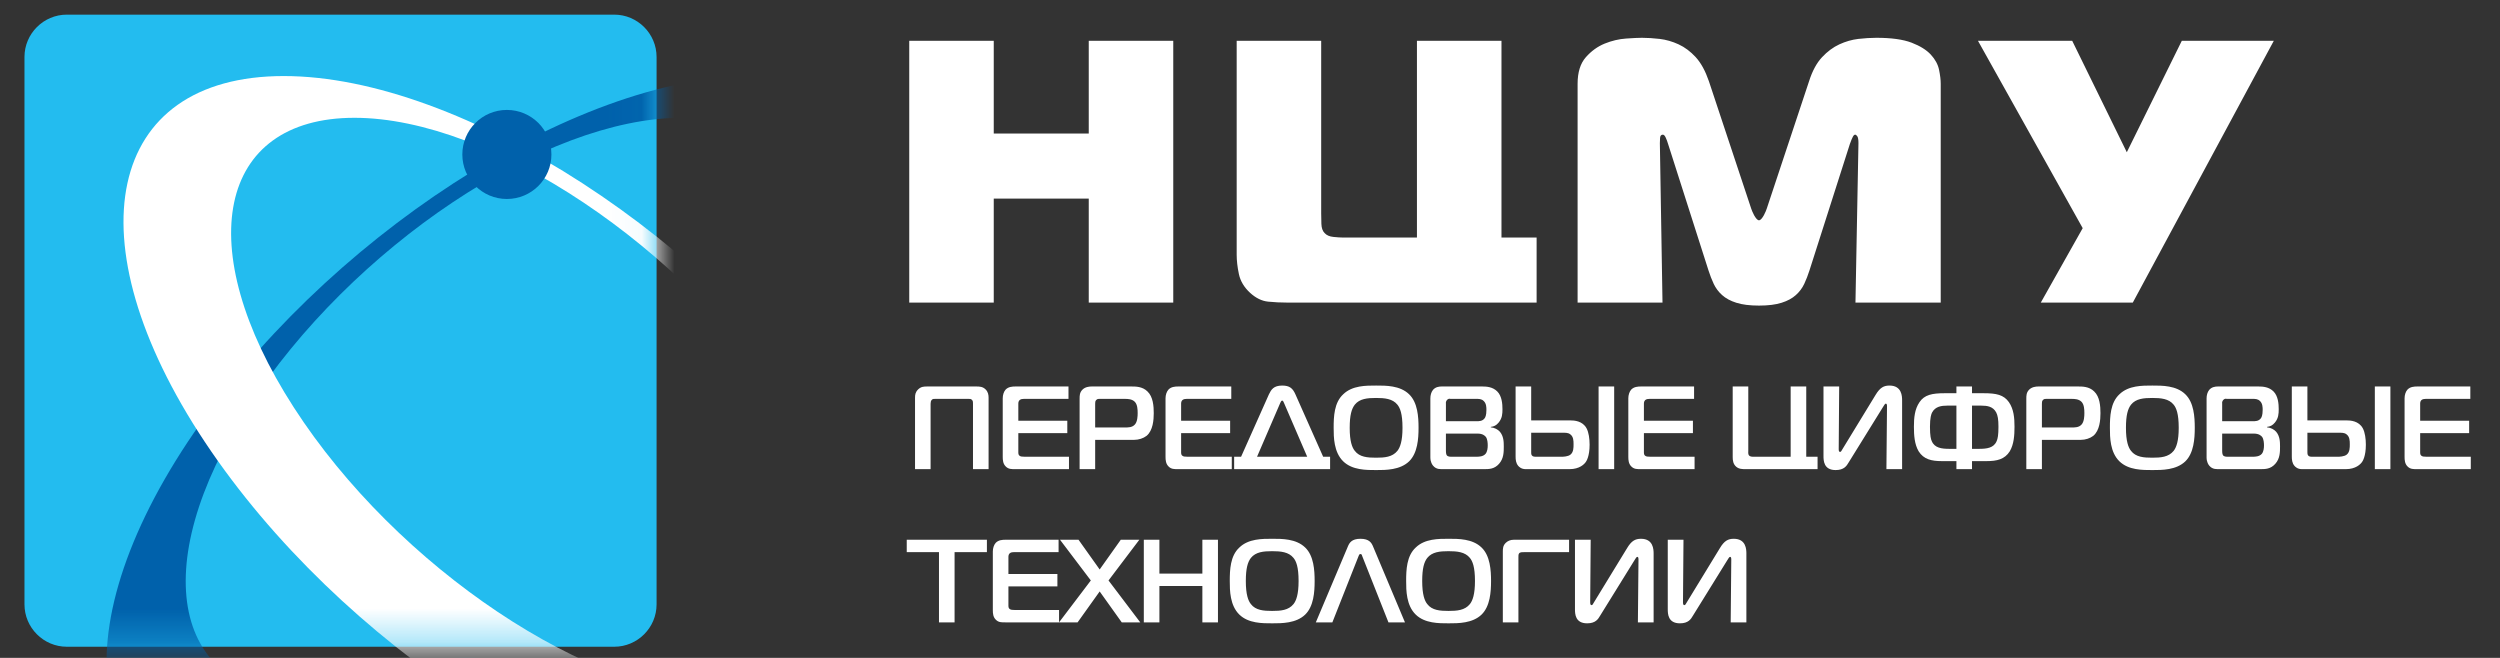<?xml version="1.0" encoding="UTF-8"?> <svg xmlns="http://www.w3.org/2000/svg" width="76" height="20" viewBox="0 0 76 20" fill="none"><rect x="0" y="0" width="76" height="20" fill="#333333" stroke="none"/> <path d="M2.031 0.445H18.673C19.381 0.445 19.96 1.024 19.96 1.732V18.373C19.96 19.081 19.381 19.661 18.673 19.661H2.031C1.323 19.661 0.744 19.081 0.744 18.373V1.732C0.744 1.024 1.323 0.445 2.031 0.445V0.445Z" fill="#23BCEF"></path> <mask id="mask0_50_461" style="mask-type:alpha" maskUnits="userSpaceOnUse" x="0" y="0" width="20" height="20"> <path d="M2.031 0.445H18.673C19.381 0.445 19.96 1.024 19.96 1.732V18.373C19.96 19.081 19.381 19.661 18.673 19.661H2.031C1.323 19.661 0.744 19.081 0.744 18.373V1.732C0.744 1.024 1.323 0.445 2.031 0.445V0.445Z" fill="#23BCEF"></path> </mask> <g mask="url(#mask0_50_461)"> <path d="M8.116 24.559C10.024 24.559 12.218 23.935 14.438 22.858V19.741C12.671 20.653 10.916 21.184 9.396 21.184C5.24 21.184 4.415 17.234 7.541 12.383C10.677 7.521 16.57 3.581 20.716 3.581C24.873 3.581 25.698 7.521 22.572 12.383C22.223 12.923 21.839 13.452 21.427 13.966H24.9C25.024 13.79 25.145 13.613 25.263 13.435C29.344 7.293 28.27 2.312 22.865 2.312C17.46 2.312 9.787 7.293 5.707 13.435C1.637 19.578 2.711 24.559 8.116 24.559H8.116V24.559Z" fill="#0061AB"></path> <path fill-rule="evenodd" clip-rule="evenodd" d="M23.386 24.559C17.981 24.559 10.308 19.578 6.227 13.435C2.147 7.293 3.232 2.312 8.626 2.312C14.031 2.312 21.715 7.293 25.784 13.435C29.865 19.578 28.791 24.559 23.386 24.559V24.559ZM22.105 21.184C26.251 21.184 27.076 17.234 23.95 12.383C20.814 7.521 14.921 3.581 10.775 3.581C6.618 3.581 5.793 7.521 8.93 12.383C12.056 17.234 17.949 21.184 22.105 21.184Z" fill="white"></path> <path fill-rule="evenodd" clip-rule="evenodd" d="M15.409 6.049C16.157 6.049 16.763 5.443 16.763 4.696C16.763 3.948 16.157 3.342 15.409 3.342C14.661 3.342 14.055 3.948 14.055 4.696C14.055 5.443 14.661 6.049 15.409 6.049Z" fill="#0061AB"></path> </g> <path d="M29.435 12.126C29.468 12.126 29.518 12.119 29.55 12.159C29.582 12.191 29.579 12.238 29.579 12.277V14.262H30.053V12.091C30.053 12.004 30.038 11.915 29.963 11.839C29.877 11.753 29.78 11.749 29.679 11.749H28.194C28.079 11.749 28 11.753 27.91 11.839C27.827 11.922 27.817 12.001 27.817 12.091V14.262H28.29V12.277C28.29 12.234 28.298 12.184 28.323 12.159C28.355 12.119 28.398 12.126 28.438 12.126H29.435V12.126ZM32.497 14.262V13.885H31.154C31.079 13.885 31.022 13.881 30.993 13.853C30.968 13.835 30.957 13.802 30.957 13.756V13.167H32.446V12.79H30.957V12.284C30.957 12.245 30.957 12.202 30.997 12.162C31.036 12.13 31.083 12.126 31.126 12.126H32.482V11.749H30.871C30.774 11.749 30.652 11.757 30.569 11.846C30.515 11.907 30.483 12.008 30.483 12.108V13.889C30.483 13.985 30.49 14.1 30.577 14.183C30.659 14.265 30.752 14.262 30.864 14.262H32.497ZM33.293 14.262V13.372H34.471C34.618 13.372 34.758 13.325 34.855 13.25C35.052 13.088 35.074 12.762 35.074 12.561C35.074 12.352 35.056 12.062 34.883 11.9C34.729 11.746 34.517 11.749 34.384 11.749H33.189C33.103 11.749 32.988 11.764 32.906 11.846C32.82 11.932 32.82 12.029 32.82 12.126V14.262H33.293V14.262ZM33.293 12.995V12.277C33.293 12.234 33.293 12.191 33.326 12.159C33.365 12.119 33.405 12.126 33.437 12.126H34.201C34.284 12.126 34.413 12.13 34.496 12.213C34.578 12.295 34.585 12.446 34.585 12.557C34.585 12.654 34.578 12.815 34.503 12.902C34.42 12.998 34.298 12.995 34.194 12.995H33.293ZM37.446 14.262V13.885H36.104C36.028 13.885 35.971 13.881 35.942 13.853C35.917 13.835 35.906 13.802 35.906 13.756V13.167H37.396V12.79H35.906V12.284C35.906 12.245 35.906 12.202 35.946 12.162C35.985 12.13 36.032 12.126 36.075 12.126H37.431V11.749H35.82C35.723 11.749 35.601 11.757 35.519 11.846C35.465 11.907 35.432 12.008 35.432 12.108V13.889C35.432 13.985 35.44 14.1 35.526 14.183C35.608 14.265 35.702 14.262 35.813 14.262H37.446ZM37.729 13.885H37.518V14.262H40.435V13.885H40.224L39.38 11.986C39.298 11.803 39.204 11.721 38.978 11.721C38.72 11.721 38.645 11.843 38.576 11.986L37.729 13.885V13.885ZM38.917 12.255C38.928 12.23 38.95 12.177 38.978 12.177C39.007 12.177 39.025 12.23 39.036 12.255L39.739 13.885H38.214L38.917 12.255ZM41.835 11.721C41.53 11.721 41.11 11.717 40.834 11.986C40.557 12.241 40.543 12.665 40.543 13.006C40.543 13.289 40.547 13.745 40.834 14.025C41.11 14.294 41.541 14.29 41.835 14.29C42.13 14.29 42.56 14.29 42.837 14.025C43.095 13.774 43.124 13.336 43.124 13.006C43.124 12.679 43.099 12.238 42.837 11.986C42.56 11.717 42.13 11.721 41.835 11.721ZM41.031 13.006C41.031 12.618 41.089 12.428 41.186 12.302C41.333 12.119 41.57 12.098 41.832 12.098C42.09 12.098 42.334 12.119 42.481 12.302C42.56 12.399 42.636 12.571 42.636 13.006C42.636 13.408 42.564 13.601 42.481 13.706C42.327 13.896 42.09 13.914 41.832 13.914C41.573 13.914 41.329 13.896 41.186 13.706C41.103 13.605 41.031 13.415 41.031 13.006ZM43.956 13.181H44.918C45.072 13.181 45.144 13.246 45.173 13.286C45.22 13.354 45.227 13.469 45.227 13.54C45.227 13.623 45.216 13.727 45.162 13.795C45.09 13.881 44.961 13.885 44.886 13.885H44.139C44.1 13.885 44.025 13.889 43.985 13.845C43.967 13.82 43.956 13.781 43.956 13.698V13.181V13.181ZM43.956 12.266C43.942 12.194 44.014 12.098 44.096 12.126H44.871C44.954 12.126 45.037 12.123 45.105 12.191C45.187 12.266 45.187 12.392 45.187 12.46C45.187 12.632 45.151 12.69 45.133 12.715C45.065 12.805 44.972 12.805 44.875 12.805H43.956V12.266V12.266ZM45.32 12.991V12.977C45.417 12.966 45.485 12.934 45.557 12.848C45.668 12.715 45.675 12.579 45.675 12.439C45.675 12.277 45.657 12.04 45.517 11.9C45.381 11.764 45.202 11.749 45.062 11.749H43.827C43.745 11.749 43.637 11.764 43.562 11.854C43.508 11.922 43.483 12.015 43.483 12.112V13.906C43.483 14.05 43.544 14.133 43.569 14.161C43.669 14.276 43.784 14.262 43.91 14.262H45.112C45.266 14.262 45.428 14.262 45.571 14.1C45.715 13.939 45.715 13.741 45.715 13.573C45.715 13.429 45.711 13.261 45.596 13.124C45.535 13.056 45.438 13.002 45.32 12.991V12.991ZM49.071 14.262V11.749H48.597V14.262H49.071ZM46.074 11.749V13.881C46.074 13.978 46.085 14.079 46.153 14.161C46.181 14.194 46.25 14.262 46.379 14.262H47.714C48.019 14.262 48.163 14.111 48.209 14.043C48.227 14.018 48.324 13.874 48.324 13.519C48.324 13.343 48.299 13.146 48.231 13.02C48.109 12.794 47.854 12.78 47.739 12.78H46.548V11.749H46.074V11.749ZM46.548 13.156H47.495C47.581 13.156 47.667 13.149 47.736 13.203C47.833 13.275 47.836 13.393 47.836 13.505C47.836 13.609 47.836 13.741 47.746 13.817C47.667 13.885 47.506 13.885 47.47 13.885H46.706C46.652 13.885 46.598 13.885 46.569 13.845C46.544 13.817 46.548 13.756 46.548 13.731V13.156V13.156ZM51.515 14.262V13.885H50.172C50.097 13.885 50.04 13.881 50.011 13.853C49.986 13.835 49.975 13.802 49.975 13.756V13.167H51.465V12.79H49.975V12.284C49.975 12.245 49.975 12.202 50.015 12.162C50.054 12.13 50.101 12.126 50.144 12.126H51.5V11.749H49.889C49.792 11.749 49.67 11.757 49.587 11.846C49.534 11.907 49.501 12.008 49.501 12.108V13.889C49.501 13.985 49.508 14.1 49.595 14.183C49.677 14.265 49.77 14.262 49.882 14.262H51.515ZM55.254 14.262V13.885H54.91V11.749H54.436V13.885H53.309C53.27 13.885 53.202 13.885 53.169 13.845C53.137 13.806 53.148 13.734 53.148 13.688V11.749H52.674V13.896C52.674 13.993 52.685 14.107 52.782 14.19C52.868 14.262 52.972 14.262 53.076 14.262H55.254V14.262ZM57.824 14.262V12.173C57.824 12.047 57.817 11.721 57.44 11.721C57.268 11.721 57.153 11.782 57.02 12.001L56.008 13.659C55.983 13.698 55.969 13.738 55.94 13.738C55.893 13.738 55.897 13.68 55.897 13.623L55.911 11.749H55.434V13.86C55.434 14.003 55.441 14.29 55.803 14.29C56.058 14.29 56.137 14.165 56.202 14.054L57.236 12.385C57.275 12.327 57.3 12.27 57.329 12.27C57.361 12.27 57.365 12.313 57.365 12.352L57.347 14.262H57.824V14.262ZM59.475 11.749V11.954H59.116C58.739 11.954 58.502 12.001 58.352 12.227C58.205 12.442 58.183 12.704 58.183 12.973C58.183 13.232 58.201 13.508 58.327 13.72C58.481 13.964 58.718 14.018 59.03 14.018H59.475V14.262H59.949V14.018H60.394C60.706 14.018 60.943 13.964 61.097 13.72C61.223 13.508 61.241 13.232 61.241 12.973C61.241 12.704 61.219 12.442 61.072 12.227C60.914 12.001 60.688 11.954 60.304 11.954H59.949V11.749H59.475ZM59.475 13.645H59.263C59.026 13.645 58.811 13.619 58.725 13.408C58.7 13.354 58.671 13.257 58.671 12.973C58.671 12.701 58.711 12.582 58.736 12.539C58.833 12.356 59.023 12.331 59.195 12.331H59.475V13.645ZM59.949 13.645V12.331H60.229C60.412 12.331 60.588 12.356 60.685 12.539C60.731 12.629 60.753 12.747 60.753 12.973C60.753 13.228 60.731 13.336 60.699 13.408C60.613 13.619 60.398 13.645 60.161 13.645H59.949ZM62.074 14.262V13.372H63.251C63.398 13.372 63.538 13.325 63.635 13.25C63.832 13.088 63.854 12.762 63.854 12.561C63.854 12.352 63.836 12.062 63.663 11.9C63.509 11.746 63.297 11.749 63.164 11.749H61.969C61.883 11.749 61.768 11.764 61.686 11.846C61.6 11.932 61.6 12.029 61.6 12.126V14.262H62.074V14.262ZM62.074 12.995V12.277C62.074 12.234 62.074 12.191 62.106 12.159C62.145 12.119 62.185 12.126 62.217 12.126H62.981C63.064 12.126 63.193 12.13 63.276 12.213C63.358 12.295 63.365 12.446 63.365 12.557C63.365 12.654 63.358 12.815 63.283 12.902C63.2 12.998 63.078 12.995 62.974 12.995H62.074ZM65.433 11.721C65.128 11.721 64.708 11.717 64.431 11.986C64.155 12.241 64.141 12.665 64.141 13.006C64.141 13.289 64.144 13.745 64.431 14.025C64.708 14.294 65.138 14.29 65.433 14.29C65.727 14.29 66.158 14.29 66.434 14.025C66.692 13.774 66.721 13.336 66.721 13.006C66.721 12.679 66.696 12.238 66.434 11.986C66.158 11.717 65.727 11.721 65.433 11.721ZM64.629 13.006C64.629 12.618 64.686 12.428 64.783 12.302C64.93 12.119 65.167 12.098 65.429 12.098C65.688 12.098 65.932 12.119 66.079 12.302C66.158 12.399 66.233 12.571 66.233 13.006C66.233 13.408 66.161 13.601 66.079 13.706C65.924 13.896 65.688 13.914 65.429 13.914C65.171 13.914 64.927 13.896 64.783 13.706C64.701 13.605 64.629 13.415 64.629 13.006ZM67.554 13.181H68.516C68.67 13.181 68.742 13.246 68.771 13.286C68.817 13.354 68.825 13.469 68.825 13.54C68.825 13.623 68.814 13.727 68.76 13.795C68.688 13.881 68.559 13.885 68.484 13.885H67.737C67.698 13.885 67.622 13.889 67.583 13.845C67.565 13.82 67.554 13.781 67.554 13.698V13.181V13.181ZM67.554 12.266C67.54 12.194 67.611 12.098 67.694 12.126H68.469C68.552 12.126 68.634 12.123 68.703 12.191C68.785 12.266 68.785 12.392 68.785 12.46C68.785 12.632 68.749 12.69 68.731 12.715C68.663 12.805 68.57 12.805 68.473 12.805H67.554V12.266V12.266ZM68.918 12.991V12.977C69.015 12.966 69.083 12.934 69.155 12.848C69.266 12.715 69.273 12.579 69.273 12.439C69.273 12.277 69.255 12.04 69.115 11.9C68.979 11.764 68.799 11.749 68.659 11.749H67.425C67.342 11.749 67.235 11.764 67.159 11.854C67.105 11.922 67.08 12.015 67.08 12.112V13.906C67.08 14.05 67.141 14.133 67.166 14.161C67.267 14.276 67.382 14.262 67.507 14.262H68.71C68.864 14.262 69.025 14.262 69.169 14.1C69.313 13.939 69.313 13.741 69.313 13.573C69.313 13.429 69.309 13.261 69.194 13.124C69.133 13.056 69.036 13.002 68.918 12.991V12.991ZM72.668 14.262V11.749H72.195V14.262H72.668ZM69.671 11.749V13.881C69.671 13.978 69.682 14.079 69.751 14.161C69.779 14.194 69.847 14.262 69.977 14.262H71.312C71.617 14.262 71.76 14.111 71.807 14.043C71.825 14.018 71.922 13.874 71.922 13.519C71.922 13.343 71.897 13.146 71.829 13.02C71.707 12.794 71.452 12.78 71.337 12.78H70.145V11.749H69.671V11.749ZM70.145 13.156H71.093C71.179 13.156 71.265 13.149 71.333 13.203C71.43 13.275 71.434 13.393 71.434 13.505C71.434 13.609 71.434 13.741 71.344 13.817C71.265 13.885 71.104 13.885 71.068 13.885H70.303C70.249 13.885 70.195 13.885 70.167 13.845C70.142 13.817 70.145 13.756 70.145 13.731V13.156V13.156ZM75.112 14.262V13.885H73.77C73.695 13.885 73.637 13.881 73.609 13.853C73.584 13.835 73.573 13.802 73.573 13.756V13.167H75.062V12.79H73.573V12.284C73.573 12.245 73.573 12.202 73.612 12.162C73.652 12.13 73.698 12.126 73.742 12.126H75.098V11.749H73.487C73.39 11.749 73.268 11.757 73.185 11.846C73.131 11.907 73.099 12.008 73.099 12.108V13.889C73.099 13.985 73.106 14.1 73.192 14.183C73.275 14.265 73.368 14.262 73.48 14.262H75.112ZM29.019 18.92V16.785H30.002V16.408H27.565V16.785H28.545V18.92H29.019V18.92ZM32.195 18.92V18.544H30.853C30.778 18.544 30.72 18.54 30.692 18.511C30.666 18.493 30.656 18.461 30.656 18.414V17.826H32.145V17.449H30.656V16.943C30.656 16.903 30.656 16.86 30.695 16.821C30.735 16.788 30.781 16.785 30.824 16.785H32.181V16.408H30.57C30.473 16.408 30.351 16.415 30.268 16.505C30.214 16.566 30.182 16.666 30.182 16.767V18.547C30.182 18.644 30.189 18.759 30.275 18.841C30.358 18.924 30.451 18.92 30.562 18.92H32.195ZM34.664 18.92L33.699 17.646L34.636 16.408H34.072L33.43 17.312L32.787 16.408H32.224L33.161 17.646L32.195 18.92H32.759L33.43 17.98L34.101 18.92H34.664V18.92ZM37.026 16.408H36.552V17.438H35.246V16.408H34.772V18.92H35.246V17.815H36.552V18.92H37.026V16.408ZM38.677 16.379C38.372 16.379 37.952 16.376 37.676 16.645C37.399 16.9 37.385 17.323 37.385 17.664C37.385 17.948 37.389 18.404 37.676 18.683C37.952 18.953 38.383 18.949 38.677 18.949C38.971 18.949 39.402 18.949 39.678 18.683C39.937 18.432 39.965 17.994 39.965 17.664C39.965 17.338 39.94 16.896 39.678 16.645C39.402 16.376 38.971 16.379 38.677 16.379ZM37.873 17.664C37.873 17.276 37.931 17.086 38.027 16.961C38.175 16.778 38.411 16.756 38.673 16.756C38.932 16.756 39.176 16.778 39.323 16.961C39.402 17.058 39.477 17.23 39.477 17.664C39.477 18.066 39.406 18.26 39.323 18.364C39.169 18.554 38.932 18.572 38.673 18.572C38.415 18.572 38.171 18.554 38.027 18.364C37.945 18.264 37.873 18.073 37.873 17.664ZM40.001 18.92H40.504L41.297 16.914C41.308 16.885 41.319 16.842 41.358 16.842C41.398 16.842 41.405 16.882 41.415 16.914L42.209 18.92H42.711L41.742 16.616C41.695 16.501 41.624 16.379 41.358 16.379C41.092 16.379 41.021 16.501 40.974 16.616L40.001 18.92ZM44.039 16.379C43.734 16.379 43.314 16.376 43.038 16.645C42.761 16.9 42.747 17.323 42.747 17.664C42.747 17.948 42.751 18.404 43.038 18.683C43.314 18.953 43.745 18.949 44.039 18.949C44.333 18.949 44.764 18.949 45.04 18.683C45.299 18.432 45.328 17.994 45.328 17.664C45.328 17.338 45.302 16.896 45.04 16.645C44.764 16.376 44.333 16.379 44.039 16.379ZM43.235 17.664C43.235 17.276 43.292 17.086 43.389 16.961C43.536 16.778 43.773 16.756 44.035 16.756C44.294 16.756 44.538 16.778 44.685 16.961C44.764 17.058 44.839 17.23 44.839 17.664C44.839 18.066 44.768 18.26 44.685 18.364C44.531 18.554 44.294 18.572 44.035 18.572C43.777 18.572 43.533 18.554 43.389 18.364C43.307 18.264 43.235 18.073 43.235 17.664ZM46.16 18.92V16.95C46.16 16.903 46.157 16.849 46.182 16.821C46.214 16.781 46.293 16.785 46.347 16.785H47.7V16.408H46.02C45.909 16.408 45.826 16.451 45.773 16.505C45.69 16.587 45.686 16.674 45.686 16.77V18.92H46.16V18.92ZM50.27 18.92V16.831C50.27 16.706 50.262 16.379 49.886 16.379C49.713 16.379 49.598 16.44 49.466 16.659L48.453 18.317C48.428 18.357 48.414 18.396 48.385 18.396C48.339 18.396 48.342 18.339 48.342 18.282L48.357 16.408H47.879V18.518C47.879 18.662 47.886 18.949 48.249 18.949C48.504 18.949 48.583 18.823 48.647 18.712L49.681 17.043C49.72 16.986 49.745 16.928 49.774 16.928C49.806 16.928 49.81 16.971 49.81 17.011L49.792 18.92H50.27V18.92ZM53.09 18.92V16.831C53.09 16.706 53.083 16.379 52.706 16.379C52.534 16.379 52.419 16.44 52.287 16.659L51.275 18.317C51.249 18.357 51.235 18.396 51.206 18.396C51.16 18.396 51.163 18.339 51.163 18.282L51.178 16.408H50.7V18.518C50.7 18.662 50.707 18.949 51.07 18.949C51.325 18.949 51.404 18.823 51.468 18.712L52.502 17.043C52.541 16.986 52.566 16.928 52.595 16.928C52.627 16.928 52.631 16.971 52.631 17.011L52.613 18.92H53.09V18.92Z" fill="white"></path> <path d="M35.667 9.199H33.098V6.038H30.21V9.199H27.641V1.24H30.21V4.06H33.098V1.24H35.667V9.199ZM39.141 9.199C38.937 9.199 38.74 9.189 38.55 9.17C38.361 9.151 38.179 9.062 38.004 8.903C37.822 8.736 37.709 8.547 37.663 8.335C37.618 8.122 37.595 7.925 37.595 7.743V1.24H40.164V6.481C40.164 6.572 40.166 6.68 40.17 6.805C40.174 6.93 40.206 7.023 40.267 7.084C40.328 7.152 40.418 7.192 40.54 7.203C40.661 7.215 40.744 7.22 40.79 7.22H43.075V1.24H45.645V7.22H46.713V9.199H39.141V9.199ZM55.008 8.221C54.962 8.365 54.909 8.501 54.849 8.63C54.788 8.759 54.703 8.873 54.593 8.971C54.483 9.07 54.339 9.148 54.161 9.204C53.983 9.261 53.754 9.29 53.473 9.29C53.193 9.29 52.963 9.261 52.785 9.204C52.607 9.148 52.463 9.07 52.353 8.971C52.243 8.873 52.158 8.759 52.097 8.63C52.037 8.501 51.984 8.365 51.938 8.221L50.71 4.378C50.688 4.302 50.663 4.236 50.636 4.179C50.61 4.122 50.581 4.094 50.551 4.094C50.498 4.094 50.47 4.128 50.466 4.196C50.462 4.264 50.46 4.317 50.46 4.355L50.54 9.199H47.959V2.548C47.959 2.199 48.042 1.93 48.209 1.74C48.376 1.551 48.567 1.413 48.783 1.325C48.999 1.238 49.215 1.187 49.431 1.172C49.647 1.157 49.808 1.149 49.914 1.149C50.081 1.149 50.261 1.161 50.454 1.183C50.648 1.206 50.839 1.261 51.029 1.348C51.218 1.435 51.392 1.566 51.552 1.74C51.711 1.915 51.843 2.157 51.95 2.468L53.234 6.334C53.242 6.356 53.253 6.387 53.268 6.425C53.283 6.462 53.303 6.502 53.325 6.544C53.348 6.586 53.373 6.622 53.399 6.652C53.426 6.682 53.45 6.697 53.473 6.697C53.496 6.697 53.52 6.682 53.547 6.652C53.574 6.622 53.598 6.586 53.621 6.544C53.644 6.502 53.663 6.462 53.678 6.425C53.693 6.387 53.704 6.356 53.712 6.334L54.996 2.468C55.095 2.157 55.226 1.915 55.389 1.74C55.552 1.566 55.728 1.435 55.917 1.348C56.107 1.261 56.298 1.206 56.492 1.183C56.685 1.161 56.869 1.149 57.043 1.149C57.498 1.149 57.854 1.199 58.112 1.297C58.369 1.396 58.565 1.517 58.697 1.661C58.83 1.805 58.913 1.958 58.947 2.121C58.981 2.284 58.998 2.426 58.998 2.548V9.199H56.406L56.497 4.355C56.497 4.249 56.486 4.179 56.463 4.145C56.44 4.111 56.418 4.094 56.395 4.094C56.372 4.094 56.349 4.115 56.327 4.157C56.304 4.198 56.274 4.272 56.236 4.378L55.008 8.221V8.221ZM62.04 9.199L63.314 6.936L60.13 1.24H62.995L64.655 4.628L66.327 1.24H69.124L64.837 9.199H62.04Z" fill="white"></path> </svg> 